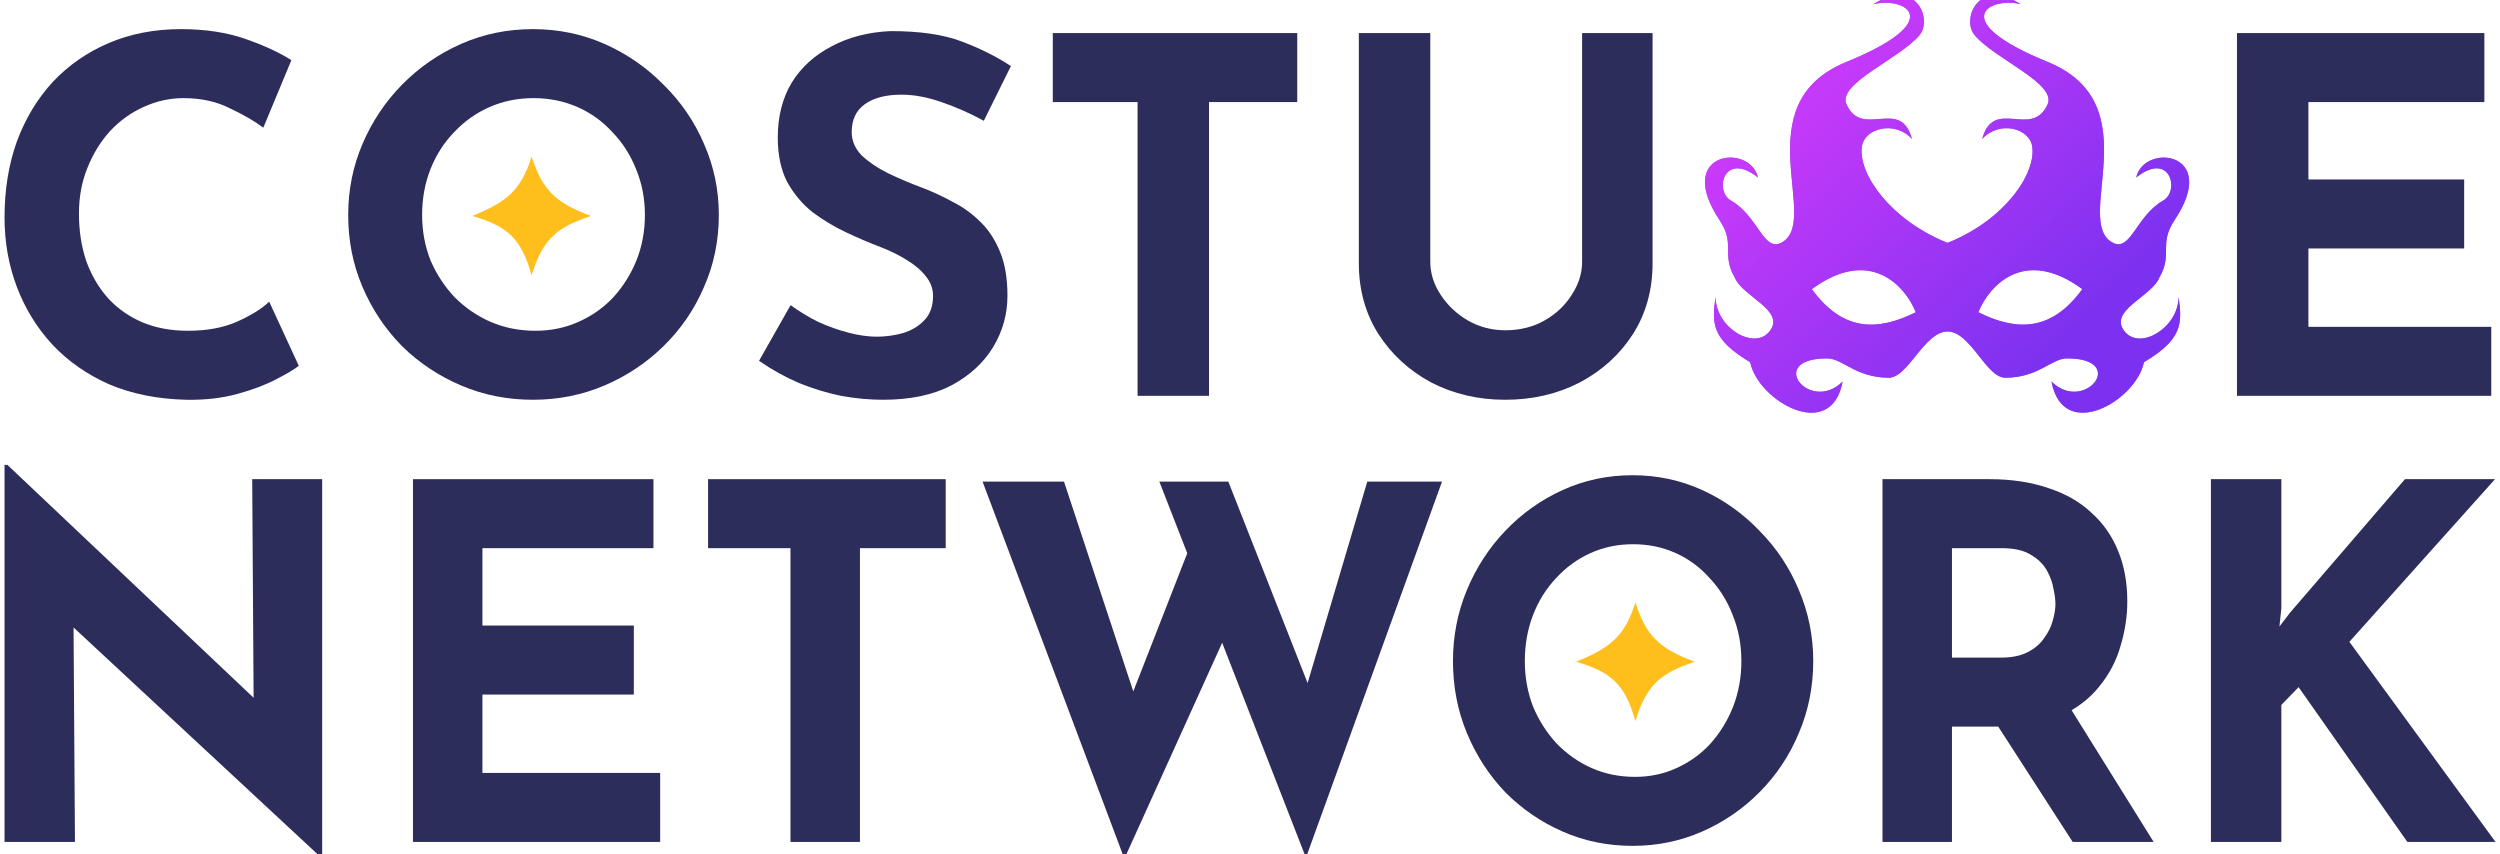 <svg width="278" height="95" viewBox="0 0 278 95" fill="none" xmlns="http://www.w3.org/2000/svg">
<g clip-path="url(#clip0_6800_20131)">
<g clip-path="url(#clip1_6800_20131)">
<g clip-path="url(#clip2_6800_20131)">
<path d="M33.224 40.673C32.786 41.038 31.964 41.531 30.758 42.152C29.589 42.774 28.145 43.322 26.428 43.797C24.711 44.272 22.811 44.491 20.728 44.454C17.549 44.381 14.699 43.815 12.178 42.755C9.693 41.659 7.574 40.179 5.82 38.316C4.103 36.452 2.788 34.315 1.874 31.903C0.961 29.492 0.504 26.916 0.504 24.176C0.504 21.106 0.961 18.293 1.874 15.735C2.824 13.177 4.158 10.967 5.875 9.103C7.629 7.24 9.712 5.797 12.123 4.774C14.535 3.75 17.202 3.239 20.125 3.239C22.829 3.239 25.222 3.604 27.305 4.335C29.388 5.066 31.087 5.851 32.402 6.692L29.278 14.2C28.365 13.506 27.141 12.794 25.606 12.063C24.108 11.296 22.372 10.912 20.399 10.912C18.864 10.912 17.385 11.241 15.96 11.899C14.571 12.52 13.329 13.415 12.233 14.584C11.173 15.753 10.333 17.124 9.712 18.695C9.09 20.229 8.78 21.91 8.78 23.737C8.78 25.674 9.054 27.446 9.602 29.053C10.187 30.661 11.009 32.05 12.068 33.219C13.128 34.351 14.389 35.228 15.85 35.85C17.348 36.471 19.029 36.781 20.892 36.781C23.048 36.781 24.893 36.434 26.428 35.74C27.963 35.046 29.132 34.315 29.936 33.548L33.224 40.673Z" fill="#2C2D5B"/>
<path d="M38.719 23.901C38.719 21.125 39.248 18.494 40.308 16.009C41.368 13.524 42.829 11.332 44.693 9.432C46.593 7.496 48.785 5.979 51.27 4.883C53.754 3.787 56.422 3.239 59.272 3.239C62.085 3.239 64.734 3.787 67.219 4.883C69.703 5.979 71.896 7.496 73.796 9.432C75.732 11.332 77.23 13.524 78.29 16.009C79.386 18.494 79.934 21.125 79.934 23.901C79.934 26.751 79.386 29.419 78.29 31.903C77.23 34.388 75.732 36.58 73.796 38.48C71.896 40.344 69.703 41.805 67.219 42.865C64.734 43.925 62.085 44.454 59.272 44.454C56.422 44.454 53.754 43.925 51.27 42.865C48.785 41.805 46.593 40.344 44.693 38.48C42.829 36.58 41.368 34.388 40.308 31.903C39.248 29.419 38.719 26.751 38.719 23.901ZM46.94 23.901C46.94 25.692 47.25 27.373 47.871 28.944C48.529 30.478 49.425 31.849 50.557 33.054C51.726 34.224 53.06 35.137 54.558 35.795C56.093 36.452 57.755 36.781 59.546 36.781C61.263 36.781 62.852 36.452 64.314 35.795C65.812 35.137 67.109 34.224 68.205 33.054C69.301 31.849 70.16 30.478 70.781 28.944C71.402 27.373 71.713 25.692 71.713 23.901C71.713 22.075 71.384 20.375 70.727 18.804C70.105 17.233 69.228 15.863 68.096 14.694C67 13.488 65.702 12.556 64.204 11.899C62.706 11.241 61.08 10.912 59.326 10.912C57.573 10.912 55.947 11.241 54.449 11.899C52.95 12.556 51.635 13.488 50.502 14.694C49.37 15.863 48.493 17.233 47.871 18.804C47.25 20.375 46.94 22.075 46.94 23.901Z" fill="#2C2D5B"/>
<path d="M109.399 13.433C107.864 12.593 106.293 11.899 104.685 11.351C103.114 10.802 101.634 10.528 100.246 10.528C98.528 10.528 97.177 10.875 96.19 11.57C95.204 12.264 94.71 13.305 94.71 14.694C94.71 15.644 95.076 16.502 95.806 17.27C96.574 18 97.542 18.658 98.711 19.243C99.917 19.827 101.159 20.357 102.438 20.832C103.607 21.271 104.758 21.8 105.891 22.422C107.06 23.006 108.102 23.755 109.015 24.669C109.928 25.546 110.659 26.66 111.207 28.012C111.755 29.327 112.029 30.953 112.029 32.89C112.029 34.936 111.5 36.836 110.44 38.59C109.38 40.344 107.827 41.769 105.781 42.865C103.735 43.925 101.214 44.454 98.218 44.454C96.683 44.454 95.112 44.308 93.504 44.016C91.933 43.687 90.38 43.212 88.846 42.591C87.311 41.933 85.831 41.111 84.406 40.125L87.914 33.931C88.864 34.626 89.887 35.247 90.983 35.795C92.116 36.306 93.249 36.708 94.382 37.001C95.514 37.293 96.555 37.439 97.505 37.439C98.456 37.439 99.406 37.311 100.355 37.055C101.342 36.763 102.146 36.288 102.767 35.63C103.425 34.973 103.753 34.059 103.753 32.89C103.753 32.086 103.479 31.355 102.931 30.698C102.42 30.04 101.707 29.437 100.794 28.889C99.917 28.341 98.949 27.866 97.889 27.464C96.647 26.989 95.368 26.441 94.052 25.82C92.737 25.199 91.495 24.45 90.326 23.573C89.193 22.659 88.261 21.545 87.531 20.229C86.836 18.877 86.489 17.233 86.489 15.297C86.489 12.958 87.001 10.93 88.024 9.213C89.083 7.496 90.563 6.144 92.463 5.157C94.363 4.134 96.555 3.568 99.04 3.458C102.292 3.458 104.923 3.842 106.932 4.609C108.978 5.376 110.805 6.29 112.413 7.349L109.399 13.433Z" fill="#2C2D5B"/>
<path d="M117.07 3.677H144.255V11.35H134.444V44.016H126.497V11.35H117.07V3.677Z" fill="#2C2D5B"/>
<path d="M159.049 29.108C159.049 30.387 159.432 31.611 160.2 32.78C160.967 33.95 161.972 34.9 163.214 35.63C164.493 36.361 165.881 36.726 167.38 36.726C169.024 36.726 170.485 36.361 171.764 35.63C173.043 34.9 174.048 33.95 174.779 32.78C175.546 31.611 175.93 30.387 175.93 29.108V3.677H183.767V29.273C183.767 32.232 183.036 34.863 181.575 37.165C180.113 39.43 178.14 41.221 175.656 42.536C173.171 43.815 170.412 44.454 167.38 44.454C164.383 44.454 161.643 43.815 159.158 42.536C156.71 41.221 154.755 39.43 153.294 37.165C151.832 34.863 151.102 32.232 151.102 29.273V3.677H159.049V29.108Z" fill="#2C2D5B"/>
<path d="M248.75 3.677H276.262V11.35H256.696V19.955H274.016V27.628H256.696V36.343H277.03V44.016H248.75V3.677Z" fill="#2C2D5B"/>
<path fill-rule="evenodd" clip-rule="evenodd" d="M220.42 15.448C221.704 10.738 225.96 15.507 227.698 11.594C228.728 9.276 221.756 6.538 219.562 3.887C218.11 2.131 219.99 -2.531 224.702 0.466C221.276 -0.39 216.326 2.252 227.698 6.885C239.26 11.594 230.354 24.697 234.978 27.009C236.944 27.992 237.546 24.012 240.544 22.304C242.44 21.223 241.31 16.738 237.546 19.735C238.402 15.886 246.912 16.82 241.828 24.445C239.998 27.19 241.648 28.26 240.116 30.868C239.26 33.009 234.392 34.525 236.262 36.862C237.974 39.003 242.256 36.439 242.256 33.009C242.684 36.006 242.684 37.714 238.402 40.283C237.546 44.57 229.412 49.28 228.126 42.429C231.776 46.047 236.744 39.835 229.84 39.855C228.126 39.86 226.672 42 222.988 42C220.848 42 219.134 36.862 216.566 36.862C213.996 36.862 212.18 42 210.04 42C206.356 42 204.9 39.86 203.188 39.855C196.283 39.835 201.25 46.047 204.9 42.429C203.616 49.28 195.481 44.57 194.624 40.283C190.342 37.714 190.342 36.006 190.771 33.009C190.771 36.439 195.052 39.003 196.765 36.862C198.635 34.525 193.768 33.009 192.912 30.868C191.379 28.26 193.029 27.19 191.199 24.445C186.116 16.82 194.624 15.886 195.481 19.735C191.718 16.738 190.586 21.223 192.483 22.304C195.481 24.012 196.083 27.992 198.05 27.009C202.674 24.697 193.768 11.594 205.328 6.885C216.7 2.252 211.752 -0.39 208.326 0.466C213.036 -2.531 214.918 2.131 213.464 3.887C211.27 6.538 204.298 9.276 205.328 11.594C207.068 15.507 211.324 10.738 212.608 15.448C210.696 13.363 207.336 14.239 207.042 16.304C206.61 19.327 210.206 24.465 216.566 27.009C222.926 24.465 226.416 19.327 225.986 16.304C225.692 14.239 222.33 13.363 220.42 15.448ZM219.99 34.721C221.132 31.867 225.044 27.356 231.552 32.152C228.126 36.862 224.272 36.862 219.99 34.721ZM213.036 34.721C211.894 31.867 207.984 27.356 201.476 32.152C204.9 36.862 208.754 36.862 213.036 34.721Z" fill="#8913F2"/>
<path fill-rule="evenodd" clip-rule="evenodd" d="M220.42 15.448C221.704 10.738 225.96 15.507 227.698 11.594C228.728 9.276 221.756 6.538 219.562 3.887C218.11 2.131 219.99 -2.531 224.702 0.466C221.276 -0.39 216.326 2.252 227.698 6.885C239.26 11.594 230.354 24.697 234.978 27.009C236.944 27.992 237.546 24.012 240.544 22.304C242.44 21.223 241.31 16.738 237.546 19.735C238.402 15.886 246.912 16.82 241.828 24.445C239.998 27.19 241.648 28.26 240.116 30.868C239.26 33.009 234.392 34.525 236.262 36.862C237.974 39.003 242.256 36.439 242.256 33.009C242.684 36.006 242.684 37.714 238.402 40.283C237.546 44.57 229.412 49.28 228.126 42.429C231.776 46.047 236.744 39.835 229.84 39.855C228.126 39.86 226.672 42 222.988 42C220.848 42 219.134 36.862 216.566 36.862C213.996 36.862 212.18 42 210.04 42C206.356 42 204.9 39.86 203.188 39.855C196.283 39.835 201.25 46.047 204.9 42.429C203.616 49.28 195.481 44.57 194.624 40.283C190.342 37.714 190.342 36.006 190.771 33.009C190.771 36.439 195.052 39.003 196.765 36.862C198.635 34.525 193.768 33.009 192.912 30.868C191.379 28.26 193.029 27.19 191.199 24.445C186.116 16.82 194.624 15.886 195.481 19.735C191.718 16.738 190.586 21.223 192.483 22.304C195.481 24.012 196.083 27.992 198.05 27.009C202.674 24.697 193.768 11.594 205.328 6.885C216.7 2.252 211.752 -0.39 208.326 0.466C213.036 -2.531 214.918 2.131 213.464 3.887C211.27 6.538 204.298 9.276 205.328 11.594C207.068 15.507 211.324 10.738 212.608 15.448C210.696 13.363 207.336 14.239 207.042 16.304C206.61 19.327 210.206 24.465 216.566 27.009C222.926 24.465 226.416 19.327 225.986 16.304C225.692 14.239 222.33 13.363 220.42 15.448ZM219.99 34.721C221.132 31.867 225.044 27.356 231.552 32.152C228.126 36.862 224.272 36.862 219.99 34.721ZM213.036 34.721C211.894 31.867 207.984 27.356 201.476 32.152C204.9 36.862 208.754 36.862 213.036 34.721Z" fill="url(#paint0_linear_6800_20131)" fill-opacity="0.7"/>
<path d="M59.119 17.413C60.263 20.97 61.614 22.505 65.722 24.016C61.871 25.28 60.332 26.631 59.119 30.619C57.991 26.654 56.569 25.177 52.516 24.016C56.312 22.466 57.935 21.2 59.119 17.413Z" fill="#FEBF1D"/>
<path d="M35.611 95.266L5.885 67.643L8.175 68.958L8.335 93.622H0.504V51.694H0.824L29.911 79.208L28.206 78.44L28.046 53.283H35.824V95.266H35.611Z" fill="#2C2D5B"/>
<path d="M45.922 53.283H72.665V60.957H53.647V69.561H70.481V77.234H53.647V85.949H73.411V93.622H45.922V53.283Z" fill="#2C2D5B"/>
<path d="M78.738 53.283H105.162V60.957H95.626V93.622H87.901V60.957H78.738V53.283Z" fill="#2C2D5B"/>
<path d="M109.262 53.557H118.318L126.682 78.879L125.457 78.331L132.756 59.641L136.325 70.548L125.031 95.485L109.262 53.557ZM128.92 53.557H136.591L146.234 78.057L144.849 77.837L152.041 53.557H160.351L145.222 95.376L128.92 53.557Z" fill="#2C2D5B"/>
<path d="M161.57 73.508C161.57 70.731 162.085 68.1 163.115 65.615C164.145 63.131 165.566 60.938 167.377 59.038C169.224 57.102 171.355 55.585 173.77 54.489C176.185 53.393 178.778 52.845 181.548 52.845C184.283 52.845 186.858 53.393 189.273 54.489C191.688 55.585 193.819 57.102 195.666 59.038C197.548 60.938 199.005 63.131 200.035 65.615C201.099 68.1 201.633 70.731 201.633 73.508C201.633 76.358 201.099 79.025 200.035 81.509C199.005 83.994 197.548 86.186 195.666 88.086C193.819 89.95 191.688 91.411 189.273 92.471C186.858 93.531 184.283 94.06 181.548 94.06C178.778 94.06 176.185 93.531 173.77 92.471C171.355 91.411 169.224 89.95 167.377 88.086C165.566 86.186 164.145 83.994 163.115 81.509C162.085 79.025 161.57 76.358 161.57 73.508ZM169.561 73.508C169.561 75.298 169.863 76.979 170.467 78.55C171.106 80.084 171.977 81.455 173.078 82.66C174.214 83.83 175.51 84.743 176.967 85.401C178.458 86.059 180.074 86.387 181.814 86.387C183.484 86.387 185.029 86.059 186.449 85.401C187.905 84.743 189.166 83.83 190.232 82.66C191.297 81.455 192.132 80.084 192.736 78.55C193.339 76.979 193.641 75.298 193.641 73.508C193.641 71.681 193.322 69.982 192.682 68.41C192.079 66.839 191.226 65.469 190.125 64.3C189.06 63.094 187.799 62.162 186.343 61.505C184.887 60.847 183.306 60.518 181.601 60.518C179.897 60.518 178.316 60.847 176.86 61.505C175.404 62.162 174.125 63.094 173.024 64.3C171.923 65.469 171.071 66.839 170.467 68.41C169.863 69.982 169.561 71.681 169.561 73.508Z" fill="#2C2D5B"/>
<path d="M221.212 53.283C223.664 53.283 225.848 53.612 227.766 54.27C229.684 54.891 231.282 55.805 232.56 57.01C233.874 58.18 234.868 59.605 235.544 61.285C236.218 62.93 236.556 64.793 236.556 66.876C236.556 68.52 236.308 70.164 235.81 71.808C235.348 73.453 234.566 74.951 233.466 76.303C232.4 77.655 230.98 78.751 229.204 79.591C227.428 80.395 225.226 80.797 222.598 80.797H217.058V93.622H209.332V53.283H221.212ZM222.544 73.124C223.716 73.124 224.694 72.923 225.474 72.521C226.256 72.119 226.86 71.607 227.286 70.986C227.748 70.365 228.068 69.726 228.246 69.068C228.458 68.374 228.564 67.734 228.564 67.15C228.564 66.711 228.494 66.163 228.352 65.506C228.246 64.811 227.996 64.117 227.606 63.423C227.216 62.729 226.612 62.144 225.794 61.669C225.014 61.194 223.948 60.957 222.598 60.957H217.058V73.124H222.544ZM229.79 78.057L239.486 93.622H230.482L220.574 78.276L229.79 78.057Z" fill="#2C2D5B"/>
<path d="M253.687 67.643L253.473 69.671L254.645 68.136L267.431 53.283H277.447L261.251 71.37L277.501 93.622H267.697L255.605 76.412L253.687 78.385V93.622H245.855V53.283H253.687V67.643Z" fill="#2C2D5B"/>
<path d="M181.857 66.987C183.001 70.544 184.352 72.079 188.46 73.59C184.61 74.854 183.07 76.205 181.857 80.193C180.729 76.228 179.308 74.751 175.254 73.59C179.05 72.04 180.673 70.774 181.857 66.987Z" fill="#FEBF1D"/>
</g>
</g>
</g>
<defs>
<linearGradient id="paint0_linear_6800_20131" x1="205.784" y1="3.023" x2="234.854" y2="32.593" gradientUnits="userSpaceOnUse">
<stop stop-color="#E64AFF"/>
<stop offset="1" stop-color="#773EF0"/>
</linearGradient>
<clipPath id="clip0_6800_20131">
<rect width="277" height="94.97" fill="white" transform="translate(0.5)"/>
</clipPath>
<clipPath id="clip1_6800_20131">
<rect width="277" height="94.97" fill="white" transform="translate(0.5)"/>
</clipPath>
<clipPath id="clip2_6800_20131">
<rect width="280" height="96" fill="white" transform="translate(-1 -0.515)"/>
</clipPath>
</defs>
</svg>
